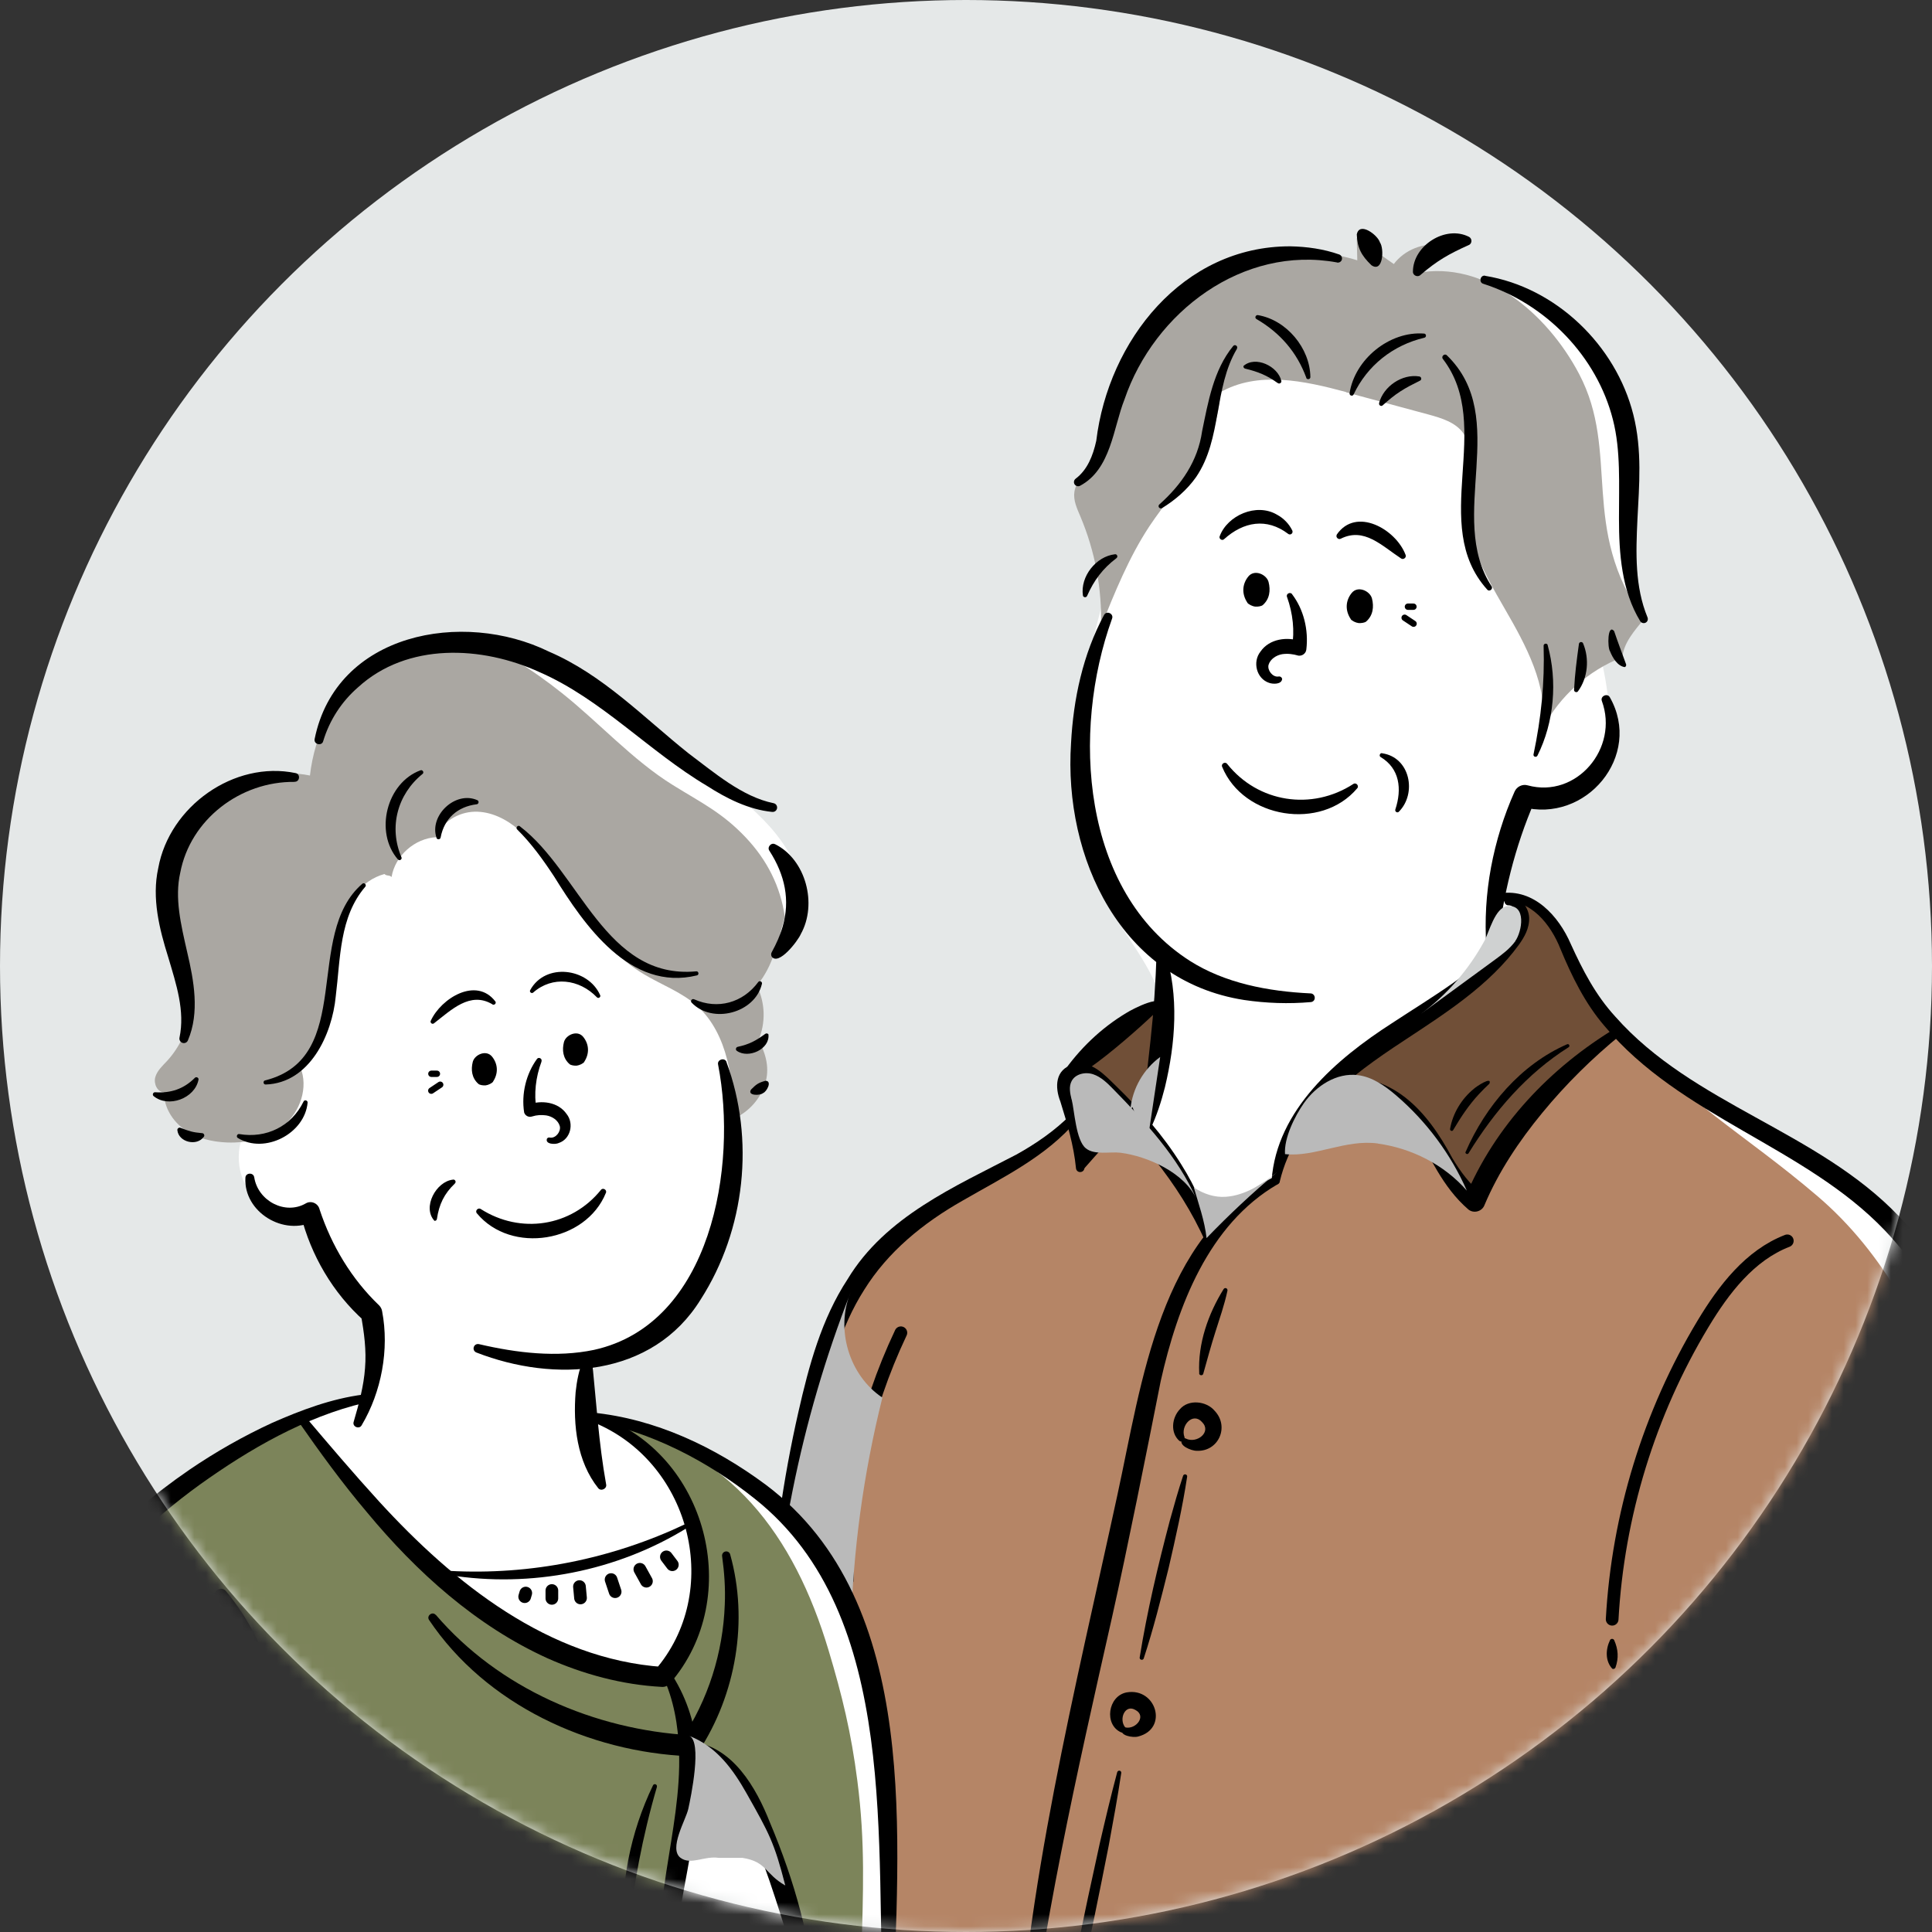 <svg width="164" height="164" viewBox="0 0 164 164" fill="none" xmlns="http://www.w3.org/2000/svg">
<rect x="0" y="0" width="164" height="164" fill="#333333" stroke="none"/>
<circle cx="82" cy="82" r="82" fill="#E5E8E8"/>
<mask id="mask0_3055_19795" style="mask-type:alpha" maskUnits="userSpaceOnUse" x="0" y="0" width="164" height="164">
<circle cx="82" cy="82" r="82" fill="#D9D9D9"/>
</mask>
<g mask="url(#mask0_3055_19795)">
<path d="M135.282 29.388C137.463 32.641 138.156 36.677 138.382 40.588C138.598 44.508 138.409 48.454 139.039 52.329C137.535 51.995 136.562 50.554 135.94 49.139C134.102 44.976 133.957 40.3 133.065 35.839C132.687 33.929 132.119 32.037 131.272 30.28C130.84 29.379 130.335 28.514 129.722 27.712C129.191 27.009 128.191 26.369 127.803 25.594C126.776 23.513 129.921 24.991 130.876 25.468C132.642 26.36 134.174 27.739 135.273 29.388H135.282Z" fill="white"/>
<path d="M70.226 178.46C66.073 162.601 64.892 145.977 66.748 129.694C67.694 121.414 69.614 112.827 75.038 106.492C79.363 101.446 85.49 98.347 91.437 95.382C91.239 95.274 91.032 95.175 90.834 95.067C90.915 96.292 91.599 97.77 91.671 98.995C92.446 97.058 94.366 95.526 96.348 94.887C96.258 95.085 96.159 95.274 96.069 95.472C99.168 98.112 101.727 101.428 102.782 105.366C103.998 103.077 106.061 101.176 108.449 100.194C108.35 100.302 108.26 100.419 108.161 100.527C108.494 96.995 111.026 93.328 114.153 91.652C114 91.715 113.847 91.778 113.693 91.841C113.756 91.751 114.252 91.418 114.315 91.327C116.946 91.535 119.127 93.454 120.677 95.58C122.226 97.707 123.389 100.131 125.146 102.086C127.795 96.148 132.273 90.85 137.697 87.264C143.041 93.652 151.529 96.112 157.863 101.518C163.531 106.348 167.189 113.214 169.261 120.368C171.334 127.523 171.911 135.02 172.262 142.453C172.785 153.536 172.803 164.746 170.631 175.63C137.202 175.324 103.583 176.594 70.208 178.451L70.226 178.46Z" fill="white"/>
<path d="M92.321 101.346L91.114 93.687C90.996 92.948 90.879 92.183 91.069 91.453C91.276 90.669 91.807 90.029 92.375 89.452C94.15 87.632 96.367 86.245 98.773 85.425C97.853 81.992 95.592 79.676 93.943 76.531C90.42 69.809 91.078 61.673 92.799 54.284C93.754 50.202 94.997 46.184 96.529 42.282C98.439 37.416 99.998 32.343 104.449 29.613C108.9 26.883 114.667 26.405 119.497 28.388C123.092 29.866 126.093 32.578 128.354 35.731C132.445 41.426 134.238 48.409 135.779 55.248C136.428 58.141 137.04 61.213 136.067 64.007C135.094 66.8 131.886 69.034 129.156 67.89C128.435 70.521 127.724 73.143 127.003 75.774C130.481 76.117 132.751 79.523 134.292 82.658C135.833 85.794 137.518 89.344 140.816 90.516C138.203 98.012 132.454 104.365 125.246 107.708C118.037 111.051 109.486 111.357 102.061 108.528C98.034 106.987 92.988 105.599 92.312 101.346H92.321Z" fill="white"/>
<path d="M114.26 33.298L121.243 35.182C122.361 35.488 123.577 35.848 124.235 36.803C125.154 38.146 124.577 39.939 124.406 41.561C124.036 45.156 125.92 48.544 127.731 51.671C129.542 54.798 131.398 58.213 130.975 61.799C132.407 59.078 134.849 56.897 137.715 55.789C137.841 54.536 138.751 53.536 139.544 52.554C134.038 44.841 137.57 38.434 134.038 31.731C131.326 26.585 125.992 22.071 120.279 23.18C120.685 22.414 121.91 21.576 122.315 20.81C120.829 20.567 119.225 21.206 118.315 22.414L115.17 20.206L115.215 22.098C110.971 20.774 106.196 21.278 102.312 23.441C98.428 25.603 95.5 29.415 94.401 33.722C93.887 35.722 93.725 37.894 92.517 39.57C92.013 40.264 91.328 40.903 91.202 41.75C91.094 42.462 91.418 43.156 91.698 43.814C92.95 46.769 93.563 49.995 93.455 53.203C94.635 50.274 95.824 47.319 97.563 44.679C98.771 42.859 100.222 41.219 101.42 39.399C102.618 37.578 103.555 35.497 103.555 33.316C106.763 31.469 110.692 32.316 114.269 33.28L114.26 33.298Z" fill="#AAA7A2"/>
<path d="M70.226 178.46C66.073 162.601 64.892 145.977 66.748 129.694C67.694 121.414 69.614 112.827 75.038 106.492C79.363 101.446 85.49 98.347 91.437 95.382C91.239 95.274 91.032 95.175 90.834 95.067C90.915 96.292 91.599 97.77 91.671 98.995C92.446 97.058 94.366 95.526 96.348 94.887C96.258 95.085 96.159 95.274 96.069 95.472C99.168 98.112 101.727 101.428 102.782 105.366C103.998 103.077 106.061 101.176 108.449 100.194C108.35 100.302 108.26 100.419 108.161 100.527C108.494 96.995 111.026 93.328 114.153 91.652C114 91.715 113.847 91.778 113.693 91.841C113.756 91.751 114.252 91.418 114.315 91.327C116.946 91.535 119.127 93.454 120.677 95.58C122.226 97.707 123.389 100.131 125.146 102.086C127.795 96.148 132.273 90.85 137.697 87.264C143.041 93.652 147.924 96.112 154.259 101.518C159.927 106.348 163.585 113.214 165.657 120.368C167.73 127.523 169.027 135.804 169.379 143.246C169.901 154.329 169.874 164.511 168.838 175.63C135.409 175.324 103.592 176.594 70.217 178.451L70.226 178.46Z" fill="#B58566"/>
<path d="M91.167 91.093C91.546 90.093 92.402 89.372 93.231 88.687C94.934 87.29 96.691 85.858 98.79 85.173C99.133 88.263 98.664 91.435 97.457 94.3C97.34 94.571 97.204 94.85 96.943 94.976C96.7 95.094 96.421 95.048 96.15 95.039C95.24 95.021 94.384 95.49 93.735 96.13C93.159 96.706 92.816 97.427 92.321 98.049C91.726 97.499 91.672 95.643 91.438 94.823C91.095 93.616 90.699 92.318 91.167 91.084V91.093Z" fill="#704F37"/>
<path d="M120.694 95.507C122.496 97.508 123.893 99.841 125.28 102.148C127.812 96.156 132.146 90.939 137.58 87.353C136.165 86.461 135.228 84.974 134.498 83.46C133.768 81.947 133.2 80.352 132.272 78.955C131.344 77.558 129.975 76.342 128.317 76.099C129.299 76.774 129.416 78.252 128.893 79.333C128.371 80.415 127.389 81.163 126.434 81.883C124.388 83.424 122.343 84.965 120.297 86.515C118.405 87.939 115.81 89.335 114.278 91.119C115.396 91.75 116.63 92.119 117.72 92.867C118.811 93.615 119.793 94.525 120.685 95.507H120.694Z" fill="#704F37"/>
<path d="M98.907 80.812C100.097 84.515 99.781 88.552 98.889 92.282C98.574 93.526 98.178 94.742 97.619 95.914C97.457 96.283 96.862 96.13 96.898 95.724C96.97 94.454 97.114 93.219 97.258 91.985L97.664 88.3C97.934 85.849 98.097 83.425 98.178 80.92C98.178 80.514 98.79 80.415 98.916 80.803L98.907 80.812Z" fill="black"/>
<path d="M127.992 76.153C129.001 76.027 129.749 76.955 129.803 77.883C129.839 78.811 129.38 79.559 128.956 80.163C126.424 83.668 122.622 86.056 119.135 88.362C114.629 91.318 109.953 94.814 108.637 100.283C108.565 100.698 107.899 100.617 107.944 100.184C108.376 94.201 113.476 89.867 118.153 86.858C121.658 84.551 125.235 82.524 128.001 79.397C128.443 78.91 128.785 78.397 128.821 77.892C128.866 77.433 128.497 76.847 128.064 76.847C127.632 76.874 127.578 76.198 128.001 76.144L127.992 76.153Z" fill="black"/>
<path d="M113.07 91.498C118.152 90.868 121.125 94.264 123.288 98.319C123.991 99.482 124.775 100.536 125.73 101.275L124.369 101.644C126.901 95.553 131.614 90.606 137.2 87.245C137.561 87.029 137.939 87.57 137.597 87.831C135.155 89.822 132.911 92.039 130.92 94.463C128.937 96.868 127.198 99.482 126.009 102.302C125.802 102.843 125.099 103.032 124.648 102.671C120.107 98.752 120.801 92.309 113.088 92.192C112.664 92.192 112.628 91.516 113.061 91.489L113.07 91.498Z" fill="black"/>
<path d="M102.339 105.447C100.095 100.347 96.338 96.13 92.328 92.354C92.031 92.111 91.688 91.895 91.373 92.057C91.274 92.282 91.436 92.796 91.499 93.138C91.679 93.958 91.86 94.841 91.977 95.679C92.121 96.842 92.184 98.022 92.049 99.175C92.031 99.374 91.851 99.509 91.652 99.491C91.481 99.473 91.355 99.338 91.337 99.175C91.148 97.22 90.589 95.373 90.012 93.508C89.535 92.3 89.544 90.769 91.103 90.354C92.617 89.931 93.806 91.291 94.734 92.183C96.797 94.193 98.726 96.355 100.266 98.833C101.51 100.797 102.447 102.969 103.006 105.203C103.114 105.609 102.501 105.816 102.339 105.429V105.447Z" fill="black"/>
<path d="M90.166 91.147C91.616 89.047 93.454 87.272 95.644 85.965C96.076 85.686 99.059 84.127 98.401 85.614C97.969 86.2 89.616 93.778 90.166 91.147Z" fill="black"/>
<path d="M96.167 95.102C94.446 96.355 93.356 97.707 91.942 99.292C91.77 99.5 91.419 99.328 91.464 99.067C91.806 96.868 93.717 94.805 95.987 94.607C96.257 94.58 96.384 94.958 96.167 95.102Z" fill="black"/>
<path d="M100.681 122.125C101.61 122.558 102.871 121.558 102.042 120.72C101.258 119.828 100.177 121.026 100.546 121.99C100.645 122.251 100.294 122.486 100.096 122.296C99.339 121.612 99.465 120.359 100.15 119.629C100.88 118.755 102.411 118.918 103.105 119.756C104.385 121.098 103.439 123.234 101.592 123.152C101.159 123.171 99.925 122.684 100.384 122.143C100.483 122.071 100.6 122.071 100.699 122.125H100.681Z" fill="black"/>
<path d="M95.574 146.643C96.457 146.787 97.322 145.67 96.403 145.165C95.511 144.607 94.943 145.922 95.511 146.625C95.682 146.841 95.43 147.166 95.177 147.058C93.7 146.418 94.033 143.967 95.637 143.661C98.151 143.228 99.214 146.76 96.601 147.409C96.195 147.526 94.934 147.337 95.267 146.724C95.339 146.634 95.457 146.607 95.565 146.634L95.574 146.643Z" fill="black"/>
<path d="M76.472 113.133C73.345 119.738 71.912 126.568 71.912 134.154" stroke="black" stroke-width="1.077" stroke-linecap="round" stroke-linejoin="round"/>
<path d="M91.41 95.094C88.833 98.175 85.094 99.959 81.715 101.915C78.345 103.825 75.362 106.267 73.362 109.483C71.335 112.655 70.335 116.44 69.506 120.215C68.749 124.008 67.938 127.856 67.496 131.721C66.595 139.462 66.541 147.292 67.028 155.086C67.55 162.88 68.767 170.62 70.686 178.207C70.731 178.396 70.623 178.585 70.434 178.639C70.254 178.684 70.064 178.576 70.01 178.405C67.731 170.863 66.262 163.069 65.586 155.203C64.523 143.399 65.135 131.424 67.776 119.846C68.659 115.953 69.722 111.979 71.957 108.573C75.155 103.275 81.039 100.734 86.265 98.013C87.95 97.076 89.545 95.977 90.897 94.616C91.194 94.319 91.708 94.751 91.419 95.094H91.41Z" fill="black"/>
<path d="M151.717 105.329C148.536 106.555 146.32 109.456 144.563 112.375C140.003 119.944 137.336 128.63 136.85 137.452" stroke="black" stroke-width="1.077" stroke-linecap="round" stroke-linejoin="round"/>
<path d="M114.558 33.389C114.999 30.497 117.946 28.091 120.883 28.316C120.982 28.316 121.054 28.407 121.045 28.506C121.045 28.587 120.982 28.65 120.91 28.668C118.252 29.299 116.071 31.011 114.9 33.489C114.819 33.669 114.531 33.579 114.567 33.389H114.558Z" fill="black"/>
<path d="M117.063 34.22C117.442 32.795 119.02 31.714 120.489 31.957C120.588 31.975 120.66 32.074 120.642 32.173C120.633 32.237 120.597 32.282 120.543 32.309C119.93 32.615 119.389 32.886 118.866 33.228C118.343 33.562 117.875 33.958 117.37 34.409C117.244 34.535 117.018 34.391 117.072 34.229L117.063 34.22Z" fill="black"/>
<path d="M122.821 30.163C128.3 35.479 122.758 43.85 126.615 49.77C126.768 49.995 126.426 50.266 126.245 50.049C121.254 44.517 126.885 36.209 122.479 30.469C122.308 30.253 122.632 29.965 122.821 30.163Z" fill="black"/>
<path d="M131.373 54.754C132.22 57.827 131.932 61.287 130.508 64.143C130.463 64.233 130.355 64.269 130.265 64.224C130.193 64.188 130.156 64.107 130.175 64.035C130.823 60.962 131.13 57.962 131.031 54.817C131.022 54.619 131.328 54.565 131.382 54.763L131.373 54.754Z" fill="black"/>
<path d="M134.381 54.608C134.931 55.915 134.796 57.528 133.949 58.681C133.85 58.825 133.606 58.735 133.615 58.564C133.688 57.185 133.841 56.023 134.03 54.653C134.057 54.473 134.309 54.446 134.381 54.608Z" fill="black"/>
<path d="M110.89 32.074C110.097 29.902 108.656 28.244 106.655 27.082C106.565 27.037 106.538 26.92 106.592 26.838C106.628 26.776 106.709 26.739 106.772 26.748C109.205 27.154 111.206 29.551 111.233 32.011C111.233 32.209 110.944 32.254 110.881 32.074H110.89Z" fill="black"/>
<path d="M108.459 32.516C107.548 31.858 106.782 31.552 105.691 31.29C105.592 31.263 105.529 31.164 105.556 31.065C106.566 30.172 108.477 31.083 108.765 32.327C108.81 32.489 108.603 32.624 108.468 32.516H108.459Z" fill="black"/>
<path d="M105.006 29.596C103.006 32.948 103.754 37.228 101.537 40.489C100.762 41.589 99.744 42.454 98.644 43.13C98.554 43.184 98.437 43.157 98.374 43.066C98.329 42.985 98.338 42.886 98.41 42.823C100.293 41.147 101.681 39.129 102.042 36.606C102.555 34.128 103.006 31.407 104.682 29.37C104.826 29.19 105.114 29.389 104.997 29.587L105.006 29.596Z" fill="black"/>
<path d="M94.781 47.373C93.61 48.257 92.871 49.248 92.275 50.591C92.203 50.754 91.951 50.718 91.924 50.546C91.69 48.933 93.042 47.229 94.646 47.049C94.826 47.022 94.926 47.274 94.772 47.373H94.781Z" fill="black"/>
<path d="M119.938 23.063C119.938 20.846 122.713 19.08 124.704 20.108C124.893 20.216 124.957 20.45 124.857 20.639C124.812 20.72 124.74 20.783 124.659 20.81C122.974 21.567 121.992 22.126 120.586 23.333C120.361 23.567 119.929 23.396 119.938 23.063Z" fill="black"/>
<path d="M126.066 23.414C132.058 24.387 137.158 29.289 138.645 35.191C139.411 38.219 139.141 41.228 138.996 44.085C138.861 46.941 138.771 49.788 139.852 52.41C139.924 52.591 139.843 52.798 139.663 52.87C139.501 52.933 139.321 52.87 139.231 52.726C137.654 50.149 137.429 46.968 137.429 44.039C137.42 41.12 137.591 38.255 136.915 35.624C135.554 30.253 131.229 25.793 125.913 24.09C125.508 23.982 125.652 23.324 126.075 23.405L126.066 23.414Z" fill="black"/>
<path d="M137.021 53.582C137.309 54.447 137.715 55.511 138.03 56.385C138.066 56.484 138.012 56.602 137.913 56.629C137.291 56.529 136.886 55.826 136.669 55.285C136.444 54.979 136.444 52.906 137.021 53.573V53.582Z" fill="black"/>
<path d="M116.416 22.515C115.55 21.685 115.217 21.027 115.172 19.9C115.397 18.765 116.957 19.963 117.137 20.576C117.516 21.108 117.407 23.191 116.416 22.515Z" fill="black"/>
<path d="M113.503 22.279C105.493 20.801 97.978 26.487 95.455 33.902C94.491 36.326 94.32 39.831 91.68 41.237C91.508 41.327 91.292 41.255 91.202 41.084C91.121 40.922 91.175 40.732 91.31 40.633C92.302 39.886 92.779 38.687 93.058 37.417C94.085 28.92 100.411 20.891 109.521 20.909C110.935 20.936 112.359 21.134 113.684 21.603C113.864 21.666 113.963 21.873 113.9 22.054C113.846 22.216 113.675 22.315 113.503 22.288V22.279Z" fill="black"/>
<path d="M127.37 75.829C130.2 75.405 132.317 77.766 133.335 80.127C134.362 82.38 135.444 84.47 137.111 86.29C143.724 93.778 154.267 95.977 161.223 103.275C168.35 110.619 171.198 120.918 172.171 130.811C173.054 140.714 173.288 150.59 172.982 160.519C172.747 165.466 172.324 170.422 171.486 175.306C171.45 175.495 171.27 175.63 171.08 175.594C170.891 175.558 170.765 175.387 170.792 175.206C171.378 170.314 171.684 165.403 171.729 160.483C171.819 155.563 171.684 150.644 171.441 145.724C170.756 131.469 170.333 115.421 160.006 104.455C153.213 97.328 142.652 94.823 136.192 87.083C134.552 85.182 133.398 82.821 132.461 80.55C131.65 78.487 129.92 76.261 127.469 76.532C127.055 76.613 126.902 75.901 127.37 75.838V75.829Z" fill="black"/>
<path d="M86.184 177.332C86.995 160.366 91.266 143.453 94.852 126.9C96.951 117.259 98.402 104.969 108.133 99.905C108.53 99.743 108.845 100.31 108.44 100.535C102.583 103.941 99.952 110.889 98.528 117.232C97.357 123.161 95.699 131.451 94.401 137.262C91.401 150.553 88.382 163.826 86.895 177.378C86.877 177.567 86.697 177.711 86.508 177.693C86.319 177.675 86.184 177.513 86.193 177.323L86.184 177.332Z" fill="black"/>
<path d="M109.683 50.446C110.665 51.734 111.088 53.465 110.89 55.132C110.854 55.465 110.548 55.699 110.214 55.654C109.764 55.519 109.313 55.465 108.854 55.528C108.349 55.609 107.826 55.943 107.682 56.438C107.565 56.889 108.025 57.501 108.52 57.429C108.664 57.393 108.817 57.492 108.836 57.636C108.79 58.105 108.061 58.087 107.718 57.961C106.655 57.6 106.304 56.186 106.997 55.312C107.763 54.203 109.286 54.023 110.475 54.447L109.673 54.942C109.908 53.555 109.755 52.086 109.25 50.671C109.142 50.41 109.52 50.212 109.683 50.437V50.446Z" fill="black"/>
<path d="M103.537 45.517C104.186 43.751 106.655 42.66 108.394 43.687C108.971 43.994 109.43 44.48 109.701 45.039C109.755 45.156 109.701 45.291 109.592 45.345C109.511 45.381 109.412 45.372 109.349 45.318C107.52 43.931 105.556 44.282 103.907 45.769C103.736 45.94 103.438 45.724 103.537 45.508V45.517Z" fill="black"/>
<path d="M113.469 45.382C115.109 42.994 118.488 44.922 119.308 47.085C119.425 47.31 119.137 47.544 118.939 47.409C117.281 46.319 115.803 44.742 113.821 45.724C113.604 45.85 113.352 45.589 113.478 45.382H113.469Z" fill="black"/>
<path d="M105.872 51.15C105.971 51.303 106.304 51.465 106.548 51.492C106.755 51.511 107.07 51.465 107.188 51.366C107.782 50.852 107.864 50.104 107.683 49.401C107.512 48.761 106.484 48.292 105.962 48.941C105.439 49.59 105.394 50.42 105.881 51.15H105.872Z" fill="black"/>
<path d="M114.648 52.546C114.747 52.7 115.081 52.862 115.324 52.889C115.531 52.907 115.847 52.862 115.964 52.763C116.559 52.249 116.64 51.501 116.46 50.798C116.288 50.158 115.261 49.689 114.738 50.338C114.215 50.987 114.17 51.816 114.657 52.546H114.648Z" fill="black"/>
<path d="M104.169 64.844C106.791 68.142 111.359 68.836 114.882 66.547C115.117 66.385 115.396 66.719 115.207 66.917C112.143 70.557 105.547 69.485 103.745 65.097C103.628 64.835 103.997 64.619 104.169 64.844Z" fill="black"/>
<path d="M117.325 63.943C119.704 64.285 120.29 67.34 118.749 68.899C118.623 69.043 118.389 68.899 118.443 68.719C119.019 66.98 118.821 65.232 117.19 64.258C117.037 64.159 117.145 63.898 117.325 63.934V63.943Z" fill="black"/>
<path d="M136.651 59.186C139.471 64.142 134.623 69.954 129.181 68.494L130.289 67.963C128.586 71.873 127.559 76.072 127.109 80.325L126.163 80.226L126.46 79.226C126.514 79.028 126.73 78.91 126.928 78.974C127.1 79.028 127.208 79.19 127.199 79.361L127.109 80.397C127.064 80.965 126.199 80.956 126.172 80.379C126.018 78.126 126.154 75.847 126.568 73.621C126.983 71.414 127.649 69.251 128.568 67.197C128.758 66.764 129.235 66.539 129.677 66.665C133.831 67.8 137.444 63.502 135.975 59.502C135.822 59.096 136.444 58.808 136.651 59.186Z" fill="black"/>
<path d="M89.735 174.899C90.663 168.952 92.042 162.419 93.348 156.508C93.817 154.481 94.295 152.454 94.835 150.435C94.862 150.345 94.961 150.282 95.051 150.309C95.141 150.336 95.196 150.417 95.178 150.507C94.871 152.571 94.493 154.616 94.114 156.671C93.403 160.284 92.384 165.366 91.555 168.898C91.087 170.925 90.609 172.953 90.078 174.971C90.023 175.178 89.699 175.115 89.735 174.899Z" fill="black"/>
<path d="M96.744 140.687C97.375 136.767 98.294 132.902 99.303 129.072C99.654 127.802 100.015 126.522 100.429 125.27C100.456 125.18 100.565 125.126 100.655 125.162C100.736 125.189 100.79 125.27 100.772 125.351C100.375 127.973 99.79 130.55 99.195 133.127C98.555 135.695 97.915 138.254 97.087 140.777C97.023 140.975 96.708 140.903 96.744 140.696V140.687Z" fill="black"/>
<path d="M101.798 116.574C101.672 114.052 102.555 111.538 103.871 109.42C103.925 109.339 104.033 109.312 104.114 109.366C104.177 109.411 104.204 109.483 104.195 109.555C103.934 110.79 103.519 111.943 103.159 113.096C102.834 114.106 102.429 115.574 102.141 116.611C102.095 116.8 101.798 116.773 101.789 116.574H101.798Z" fill="black"/>
<g style="mix-blend-mode:multiply">
<path d="M90.961 93.328C90.835 92.814 90.718 92.246 90.961 91.778C91.277 91.156 92.133 90.967 92.799 91.192C93.466 91.417 93.989 91.931 94.475 92.427C97.233 95.247 99.99 98.202 101.576 101.816C100.584 99.545 97.386 98.139 95.106 97.851C94.223 97.743 92.898 98.076 92.169 97.472C91.331 96.797 91.213 94.319 90.97 93.328H90.961Z" fill="#BABABA"/>
</g>
<g style="mix-blend-mode:multiply">
<path d="M116.973 97.076C119.847 97.472 122.604 98.878 124.515 101.068C123.154 97.968 121.082 95.184 118.514 92.985C117.567 92.174 116.495 91.417 115.261 91.264C113.468 91.039 111.72 92.165 110.683 93.643C109.89 94.778 108.989 96.607 109.079 97.968C111.593 98.247 114.225 96.689 116.973 97.067V97.076Z" fill="#BABABA"/>
</g>
<g style="mix-blend-mode:multiply">
<path d="M95.96 94.129C96.131 92.39 97.077 90.75 98.483 89.723C98.177 91.741 97.879 93.759 97.573 95.778C96.897 95.39 96.374 94.733 96.14 93.985" fill="#BABABA"/>
</g>
<g style="mix-blend-mode:multiply">
<path d="M128.624 79.902C128.164 80.533 127.524 81.01 126.894 81.47C124.803 83.001 122.713 84.533 120.613 86.065C122.83 84.443 124.677 82.299 125.993 79.893C126.407 79.136 126.903 77.019 127.966 76.919C129.597 76.766 129.209 79.073 128.615 79.902H128.624Z" fill="#CFD1D1"/>
</g>
<g style="mix-blend-mode:multiply">
<path d="M104.061 101.59C105.692 101.473 107.152 100.526 108.422 99.49C106.323 101.247 104.322 103.121 102.421 105.095C102.25 103.59 101.745 102.211 101.34 100.797C102.142 101.337 103.088 101.662 104.061 101.59Z" fill="#BABABA"/>
</g>
<g style="mix-blend-mode:multiply">
<path d="M72.208 109.708C70.892 112.817 72.091 116.772 74.902 118.637C71.685 131.55 71.298 144.957 74.064 157.969C75.497 164.727 76.29 171.502 78.506 178.035C75.857 178.098 73.208 178.161 70.559 178.233C62.972 156.112 63.684 131.487 72.208 109.708Z" fill="#BABABA"/>
</g>
<path d="M124.416 97.769C126.101 93.895 129.101 90.354 133.03 88.642C133.183 88.579 133.3 88.804 133.156 88.894C129.606 91.129 126.849 94.337 124.659 97.896C124.578 98.04 124.335 97.923 124.407 97.769H124.416Z" fill="black"/>
<path d="M123.091 95.832C123.316 94.508 124.073 93.264 125.119 92.417C125.29 92.255 126.677 91.309 126.434 91.985C126.119 92.282 125.821 92.57 125.542 92.877C124.677 93.805 124.01 94.823 123.352 95.931C123.28 96.066 123.064 95.985 123.091 95.832Z" fill="black"/>
<path d="M94.394 52.527C90.952 62.042 91.763 75.657 101.008 81.568C103.981 83.452 107.612 84.154 111.244 84.326C111.451 84.326 111.613 84.506 111.604 84.713C111.604 84.902 111.451 85.055 111.262 85.064C109.397 85.227 107.495 85.164 105.603 84.884C95.16 83.253 90.276 72.819 90.916 63.097C91.114 59.321 91.925 55.546 93.718 52.203C93.934 51.797 94.574 52.095 94.394 52.527Z" fill="black"/>
<path d="M119.234 52.438L119.992 52.942" stroke="black" stroke-width="0.539" stroke-linecap="round" stroke-linejoin="round"/>
<path d="M119.514 51.5H119.982" stroke="black" stroke-width="0.539" stroke-linecap="round" stroke-linejoin="round"/>
<path d="M137.022 139.227C137.365 140.002 137.419 140.75 137.131 141.552C137.086 141.652 136.977 141.706 136.869 141.661C136.247 141.002 136.292 139.993 136.671 139.218C136.743 139.073 136.959 139.092 137.022 139.227Z" fill="black"/>
<path d="M61.135 75.778C61.793 76.76 62.451 77.769 63.397 78.472C64.343 79.175 65.677 79.49 66.713 78.932C68.254 78.103 68.362 75.895 67.803 74.246C66.415 70.12 62.505 67.497 59.054 64.848C55.81 62.361 52.755 59.595 49.259 57.46C46.745 55.928 41.835 53.27 38.825 54.288C39.348 55.802 43.376 57.577 44.7 58.568C46.845 60.163 48.89 61.884 50.845 63.713C54.711 67.335 58.171 71.39 61.135 75.787V75.778Z" fill="white"/>
<path d="M21.516 94.898C20.075 96.484 19.849 99.052 21.003 100.863C22.156 102.675 24.58 103.558 26.625 102.918C26.418 104.603 27.364 106.207 28.436 107.513C29.509 108.82 30.761 110.045 31.374 111.622C32.221 113.785 31.707 116.217 31.194 118.488C31.212 118.362 31.23 118.236 31.248 118.11C30.509 119.155 28.932 119.614 27.688 119.894C26.445 120.173 25.039 120.723 24.697 121.948C24.427 122.912 24.94 123.913 25.445 124.778C28.283 129.625 31.608 134.185 34.5 139.005C37.393 143.826 42.637 163.009 43.574 168.56C48.854 168.713 51.107 168.776 56.766 169.128C63.433 169.542 68.47 170.299 75.408 171.209C75.516 161.703 76.03 149.169 72.948 139.194C71.741 135.275 69.723 131.355 65.632 127.544C61.541 123.732 55.657 120.966 50.107 120.407C49.764 119.029 49.674 117.407 50.404 116.181C51.044 115.109 52.296 114.623 53.414 114.064C58.216 111.64 61.559 106.531 61.847 101.161C62.136 95.79 63.65 90.366 61.523 85.582C59.955 82.049 56.883 79.472 54.342 76.571C51.395 73.21 48.908 69.164 44.881 67.227C41.349 65.524 37.059 65.776 33.518 67.434C29.977 69.092 27.13 72.048 25.139 75.418C21.696 81.23 20.615 88.231 21.534 94.925L21.516 94.898Z" fill="white"/>
<path d="M64.244 83.662C65.659 81.978 66.019 79.932 66.623 77.833C66.254 75.238 65.109 73.003 63.316 71.102C61.325 68.993 59.586 68.173 57.117 66.641C53.711 64.533 50.809 61.298 47.674 58.811C45.223 56.865 42.52 55.099 39.573 54.126C36.546 54.036 33.491 55.009 31.094 56.874C28.337 59.019 26.706 62.352 26.31 65.831C23.769 65.317 21.039 65.858 18.876 67.281C16.714 68.705 15.146 71.012 14.623 73.553C13.776 77.616 16.66 81.716 16.146 85.834C15.948 87.402 15.245 88.907 14.173 90.069C13.785 90.484 13.335 90.889 13.181 91.439C13.028 91.988 13.353 92.718 13.92 92.709C13.902 93.971 14.641 95.169 15.677 95.899C16.714 96.629 17.993 96.926 19.255 96.98C21.084 97.052 23.003 96.575 24.328 95.313C25.652 94.052 26.22 91.925 25.355 90.312C26.922 88.961 27.571 86.834 27.851 84.78C28.13 82.734 28.121 80.626 28.707 78.644C29.292 76.661 30.635 74.733 32.635 74.192C32.843 74.391 33.032 74.246 33.239 74.445C33.536 72.634 35.212 71.156 37.041 71.066C37.501 69.759 38.907 68.939 40.285 68.903C41.664 68.867 42.997 69.534 44.043 70.444C45.088 71.354 45.881 72.507 46.647 73.652C48.899 77.013 51.152 80.572 54.612 82.671C56.144 83.599 57.874 84.212 59.198 85.41C60.496 86.582 61.289 88.231 61.721 89.934C62.154 91.628 62.253 93.178 62.343 94.926C63.559 94.376 64.533 93.295 64.938 92.024C65.353 90.754 65.046 89.465 64.379 88.303C65.01 86.852 64.965 85.113 64.253 83.698L64.244 83.662Z" fill="#AAA7A2"/>
<path d="M-0.902 167.325C-2.524 157.738 -0.767 147.619 3.982 139.14C8.73 130.661 16.453 123.876 25.472 120.254C29.536 125.417 33.69 130.544 38.799 134.671C43.908 138.798 50.089 141.87 56.649 142.231C59.163 138.969 60.145 134.4 59.253 130.382C58.361 126.363 55.594 122.804 51.927 120.921C61.947 122.993 67.407 130.301 70.336 140.095C71.48 143.907 72.255 147.069 72.778 151.169C73.462 156.485 73.264 160.522 73.12 166.073C73.093 167.163 73.183 169.92 73.084 171.001C73.057 170.92 72.075 170.965 71.3 170.821C69.912 170.551 70.3 170.515 68.894 170.47C67.677 166.271 66.812 161.82 65.596 157.612C65.028 155.638 64.443 153.629 63.361 151.881C62.28 150.133 60.613 148.646 58.595 148.241C57.324 155.125 56.459 161.928 56.477 168.929C37.222 168.316 18.354 167.929 -0.902 167.316V167.325Z" fill="#7C845A"/>
<path d="M21.579 99.926C21.894 101.962 24.228 103.161 25.958 102.151C26.417 101.881 27.012 102.151 27.129 102.665C28.147 105.747 29.85 108.576 32.175 110.802C32.319 110.946 32.409 111.126 32.436 111.306C33.058 114.541 32.382 118.154 30.706 120.975C30.508 121.362 29.886 121.11 30.021 120.695C30.472 119.163 30.878 117.641 30.986 116.136C31.112 114.631 30.914 113.144 30.634 111.595L30.914 112.126C28.256 109.756 26.39 106.549 25.534 103.134L26.706 103.647C24.084 104.99 20.669 102.872 20.831 99.98C20.84 99.538 21.516 99.502 21.579 99.935V99.926Z" fill="black"/>
<path d="M50.26 115.505C50.621 119.064 50.819 122.479 51.45 125.985C51.549 126.363 51.026 126.624 50.783 126.327C48.972 124.056 48.639 120.966 48.864 118.163C48.963 117.226 49.143 116.289 49.513 115.397C49.594 115.199 49.819 115.109 50.017 115.19C50.152 115.244 50.242 115.37 50.251 115.514L50.26 115.505Z" fill="black"/>
<path d="M31.006 75.273C28.798 77.85 28.906 81.346 28.501 84.572C28.195 87.807 26.302 91.942 22.545 92.06C22.329 92.06 22.311 91.735 22.518 91.708C30.168 89.771 25.735 79.355 30.753 75.021C30.916 74.876 31.15 75.111 31.006 75.273Z" fill="black"/>
<path d="M26.112 93.6C25.869 96.24 22.472 97.988 20.192 96.601C20.021 96.502 20.129 96.231 20.31 96.267C22.607 96.655 24.743 95.609 25.77 93.501C25.851 93.321 26.13 93.411 26.112 93.6Z" fill="black"/>
<path d="M33.772 72.949C31.771 70.633 32.808 66.452 35.691 65.389C35.871 65.317 36.025 65.569 35.871 65.695C33.727 67.425 32.988 70.227 34.078 72.768C34.159 72.949 33.898 73.111 33.781 72.949H33.772Z" fill="black"/>
<path d="M37.051 71.111C36.42 69.209 38.664 67.109 40.512 67.92C40.684 67.983 40.648 68.254 40.467 68.272C38.845 68.47 37.709 69.471 37.403 71.093C37.376 71.282 37.096 71.291 37.051 71.12V71.111Z" fill="black"/>
<path d="M44.134 70.146C49.225 74.021 51.406 83.166 59.092 82.455C59.299 82.419 59.371 82.743 59.164 82.797C53.487 84.185 49.612 78.553 47.035 74.399C46.098 72.976 45.107 71.597 43.9 70.408C43.747 70.263 43.963 70.002 44.134 70.137V70.146Z" fill="black"/>
<path d="M58.919 84.824C60.92 85.725 63.064 85.122 64.362 83.365C64.47 83.202 64.731 83.329 64.677 83.518C64.092 86.005 60.469 86.951 58.712 85.113C58.568 84.977 58.739 84.743 58.91 84.824H58.919Z" fill="black"/>
<path d="M25.013 66.371C20.4 66.317 16.156 69.561 15.3 74.084C14.813 76.229 15.354 78.472 15.894 80.842C16.453 83.221 16.966 85.951 15.948 88.321C15.867 88.51 15.642 88.6 15.453 88.51C15.291 88.438 15.2 88.258 15.236 88.087C15.714 85.807 14.966 83.563 14.281 81.257C13.534 78.878 12.867 76.238 13.434 73.688C14.38 68.444 19.877 64.542 25.085 65.623C25.527 65.704 25.454 66.371 25.013 66.362V66.371Z" fill="black"/>
<path d="M16.849 91.654C16.543 93.24 14.29 94.078 13.038 93.042C12.903 92.933 13.002 92.699 13.173 92.717C14.497 92.807 15.597 92.438 16.543 91.492C16.66 91.366 16.894 91.492 16.849 91.654Z" fill="black"/>
<path d="M17.301 96.493C16.724 97.331 15.155 96.962 15.056 95.934C15.038 95.79 15.2 95.682 15.326 95.736C16.03 96.015 16.372 96.124 17.129 96.187C17.292 96.177 17.4 96.358 17.31 96.493H17.301Z" fill="black"/>
<path d="M26.707 62.739C28.527 53.711 39.285 51.728 46.602 55.315C51.179 57.279 54.639 60.91 58.433 63.938C60.595 65.551 62.992 67.641 65.677 68.182C65.876 68.227 66.002 68.425 65.957 68.632C65.912 68.822 65.74 68.939 65.551 68.921C63.533 68.722 61.659 67.767 60.019 66.713C55.099 63.794 51.071 59.36 45.818 57.063C40.889 54.801 34.555 54.531 30.383 58.351C29.004 59.55 27.968 61.136 27.436 62.911C27.328 63.352 26.626 63.199 26.707 62.748V62.739Z" fill="black"/>
<path d="M65.813 71.669C68.408 72.976 69.4 76.742 67.976 79.292C67.733 79.869 66.093 82.004 65.507 81.203C65.444 81.085 65.444 80.941 65.507 80.833C65.912 80.094 66.228 79.382 66.435 78.662C67.084 76.409 66.642 74.291 65.318 72.228C65.083 71.913 65.471 71.48 65.804 71.669H65.813Z" fill="black"/>
<path d="M62.622 88.861C63.587 88.654 64.164 88.347 64.957 87.762C65.038 87.698 65.164 87.716 65.228 87.798C65.381 89.051 63.533 89.898 62.55 89.204C62.406 89.114 62.469 88.879 62.631 88.861H62.622Z" fill="black"/>
<path d="M63.758 92.483C64.2 92.042 64.362 91.915 64.975 91.744C65.579 91.744 65.083 92.682 64.768 92.79C64.524 93.015 63.398 93.024 63.758 92.483Z" fill="black"/>
<path d="M50.891 120.199C60.01 123.389 63.226 135.571 56.865 142.906C56.685 143.113 56.432 143.212 56.18 143.194C52.81 143.014 49.521 142.122 46.467 140.761C40.403 138.004 35.357 133.445 31.158 128.381C29.04 125.885 27.121 123.236 25.265 120.569C25.157 120.406 25.193 120.19 25.355 120.082C25.508 119.974 25.706 120.01 25.824 120.145C27.923 122.623 30.023 125.092 32.194 127.471C38.538 134.4 46.575 140.833 56.27 141.5L55.586 141.788C61.352 135.175 58.721 124.344 50.63 120.839C50.215 120.677 50.486 120.028 50.891 120.181V120.199Z" fill="black"/>
<path d="M50.243 119.903C55.64 120.434 60.677 122.822 65.011 126.039C78.392 136.095 76.175 156.368 75.815 171.191L75.013 171.164L75.148 170.028C75.184 169.578 75.878 169.65 75.851 170.083L75.815 171.218C75.788 171.722 75.004 171.731 75.013 171.191C74.22 156.855 76.545 137.14 64.074 127.228C60.046 124.011 55.262 121.525 50.162 120.596C49.738 120.56 49.774 119.849 50.243 119.894V119.903Z" fill="black"/>
<path d="M30.942 119.082C25.869 120.289 21.183 123.002 16.966 126.02C8.325 132.264 2.072 140.815 0.387 151.493C-0.586 156.674 -0.775 161.981 -0.92 167.252C-0.92 167.451 -1.091 167.604 -1.28 167.595C-1.46 167.595 -1.613 167.442 -1.622 167.261C-1.794 164.603 -1.848 161.936 -1.812 159.251C-1.686 144.357 3.694 133.256 16.083 124.759C18.318 123.236 20.67 121.902 23.112 120.776C25.571 119.695 28.121 118.731 30.834 118.379C31.266 118.334 31.392 118.983 30.942 119.073V119.082Z" fill="black"/>
<path d="M18.76 135.4C22.697 140.14 24.319 146.718 23.04 152.746" stroke="black" stroke-width="1.077" stroke-linecap="round" stroke-linejoin="round"/>
<path d="M36.987 137.068C42.357 143.339 50.467 146.826 58.603 147.295L57.828 147.691C60.108 144.312 61.378 140.285 61.523 136.212C61.586 134.842 61.486 133.464 61.297 132.094C61.27 131.905 61.406 131.725 61.595 131.697C61.775 131.67 61.937 131.779 61.982 131.95C63.55 137.554 62.487 143.817 59.297 148.682C59.117 148.953 58.819 149.088 58.522 149.079C49.98 148.736 41.24 144.7 36.419 137.509C36.185 137.158 36.708 136.752 36.987 137.086V137.068Z" fill="black"/>
<path d="M56.848 141.87C62.38 150.123 56.812 160.197 57.118 169.072C57.145 169.487 56.497 169.577 56.416 169.163C54.911 162.306 57.893 155.494 57.641 148.664C57.569 146.456 57.19 144.257 56.244 142.23C56.055 141.861 56.623 141.527 56.848 141.87Z" fill="black"/>
<path d="M58.631 147.826C62.19 148.205 64.191 151.746 65.362 154.719C67.444 159.648 68.912 164.883 69.318 170.226C69.354 170.632 68.732 170.758 68.624 170.353C67.561 166.775 66.11 161.775 64.848 158.323C63.398 154.773 62.551 149.935 58.505 148.529C58.099 148.43 58.217 147.79 58.631 147.835V147.826Z" fill="black"/>
<path d="M45.971 90.104C45.467 91.447 45.314 92.862 45.539 94.195L44.836 93.763C45.953 93.366 47.377 93.528 48.098 94.564C48.747 95.375 48.431 96.7 47.431 97.024C47.152 97.168 46.251 97.141 46.431 96.655C46.485 96.574 46.584 96.538 46.674 96.565C47.17 96.655 47.629 96.051 47.521 95.601C47.386 95.096 46.873 94.763 46.368 94.682C45.962 94.627 45.566 94.645 45.169 94.772C44.89 94.871 44.584 94.718 44.494 94.438C44.241 92.843 44.665 91.149 45.584 89.888C45.728 89.69 46.053 89.87 45.962 90.095L45.971 90.104Z" fill="black"/>
<path d="M50.674 84.662C49.178 83.103 46.89 82.814 45.259 84.256C45.123 84.373 44.916 84.202 45.006 84.049C46.295 81.688 49.926 82.166 50.944 84.472C51.025 84.635 50.8 84.788 50.674 84.662Z" fill="black"/>
<path d="M41.791 85.247C39.908 84.13 38.313 85.725 36.835 86.869C36.682 86.986 36.475 86.797 36.574 86.635C37.439 84.752 40.421 82.877 42.052 85.013C42.16 85.175 41.944 85.364 41.791 85.256V85.247Z" fill="black"/>
<path d="M49.602 90.133C49.512 90.277 49.188 90.43 48.962 90.457C48.764 90.475 48.458 90.43 48.349 90.331C47.782 89.835 47.7 89.123 47.872 88.456C48.034 87.843 49.016 87.401 49.512 88.023C50.008 88.645 50.053 89.43 49.593 90.133H49.602Z" fill="black"/>
<path d="M41.864 91.808C41.774 91.953 41.449 92.106 41.224 92.133C41.026 92.151 40.719 92.106 40.611 92.007C40.043 91.511 39.962 90.799 40.133 90.132C40.296 89.519 41.278 89.077 41.774 89.699C42.27 90.321 42.315 91.105 41.855 91.808H41.864Z" fill="black"/>
<path d="M51.432 101.259C49.729 105.467 43.395 106.503 40.484 102.998C40.295 102.791 40.574 102.475 40.809 102.629C44.179 104.782 48.486 104.133 51.009 101.007C51.18 100.781 51.549 101.007 51.432 101.259Z" fill="black"/>
<path d="M38.611 100.466C37.701 101.332 37.268 102.242 37.088 103.477C37.07 103.576 36.98 103.648 36.88 103.63C35.826 102.504 37.007 100.277 38.467 100.133C38.647 100.106 38.746 100.349 38.611 100.457V100.466Z" fill="black"/>
<path d="M38.142 133.346C45.035 133.725 51.946 132.328 58.181 129.373C58.37 129.283 58.532 129.571 58.352 129.679C52.396 133.373 45.026 134.815 38.105 133.698C37.898 133.662 37.925 133.337 38.142 133.346Z" fill="black"/>
<path d="M51.873 134.084L52.216 135.112" stroke="black" stroke-width="1.077" stroke-linecap="round" stroke-linejoin="round"/>
<path d="M54.315 133.211L54.873 134.221" stroke="black" stroke-width="1.077" stroke-linecap="round" stroke-linejoin="round"/>
<path d="M56.567 132.157L57.072 132.824" stroke="black" stroke-width="1.077" stroke-linecap="round" stroke-linejoin="round"/>
<path d="M49.188 134.68L49.278 135.644" stroke="black" stroke-width="1.077" stroke-linecap="round" stroke-linejoin="round"/>
<path d="M46.846 135.013C46.846 135.346 46.846 135.346 46.846 135.68" stroke="black" stroke-width="1.077" stroke-linecap="round" stroke-linejoin="round"/>
<path d="M44.629 135.229L44.539 135.536" stroke="black" stroke-width="1.077" stroke-linecap="round" stroke-linejoin="round"/>
<path d="M55.766 151.673C54.532 155.899 53.739 160.143 53.288 164.522C53.279 164.621 53.189 164.693 53.09 164.675C53.009 164.666 52.937 164.594 52.937 164.513C52.595 160.089 53.505 155.539 55.433 151.547C55.523 151.358 55.82 151.475 55.757 151.673H55.766Z" fill="black"/>
<g style="mix-blend-mode:multiply">
<path d="M63.03 157.708C65.102 158.032 64.912 159.06 66.66 160.051C65.723 156.392 65.29 155.629 63.379 152.241C62.271 150.277 60.856 148.25 58.495 147.349C59.64 147.781 58.641 152.585 58.424 153.558C58.226 154.469 56.729 156.942 57.775 157.708C58.649 158.348 59.776 157.519 61.02 157.708H63.03Z" fill="#BABABA"/>
</g>
<path d="M61.668 90.159C64.083 96.7 63.281 104.377 59.478 110.306C55.379 116.938 47.053 117.38 40.448 114.812C40.25 114.739 40.151 114.532 40.223 114.334C40.286 114.154 40.475 114.055 40.664 114.1C43.908 114.857 47.278 115.244 50.423 114.586C60.397 112.388 62.632 98.989 60.956 90.366C60.857 89.933 61.533 89.735 61.677 90.159H61.668Z" fill="black"/>
<path d="M37.367 92.078L36.61 92.583" stroke="black" stroke-width="0.539" stroke-linecap="round" stroke-linejoin="round"/>
<path d="M37.087 91.149H36.618" stroke="black" stroke-width="0.539" stroke-linecap="round" stroke-linejoin="round"/>
<path d="M22.825 154.63C22.969 155.297 22.78 155.865 22.221 156.279C22.104 156.369 21.932 156.306 21.887 156.171C21.716 155.504 21.959 154.945 22.491 154.522C22.608 154.431 22.789 154.495 22.825 154.63Z" fill="black"/>
</g>
</svg>

